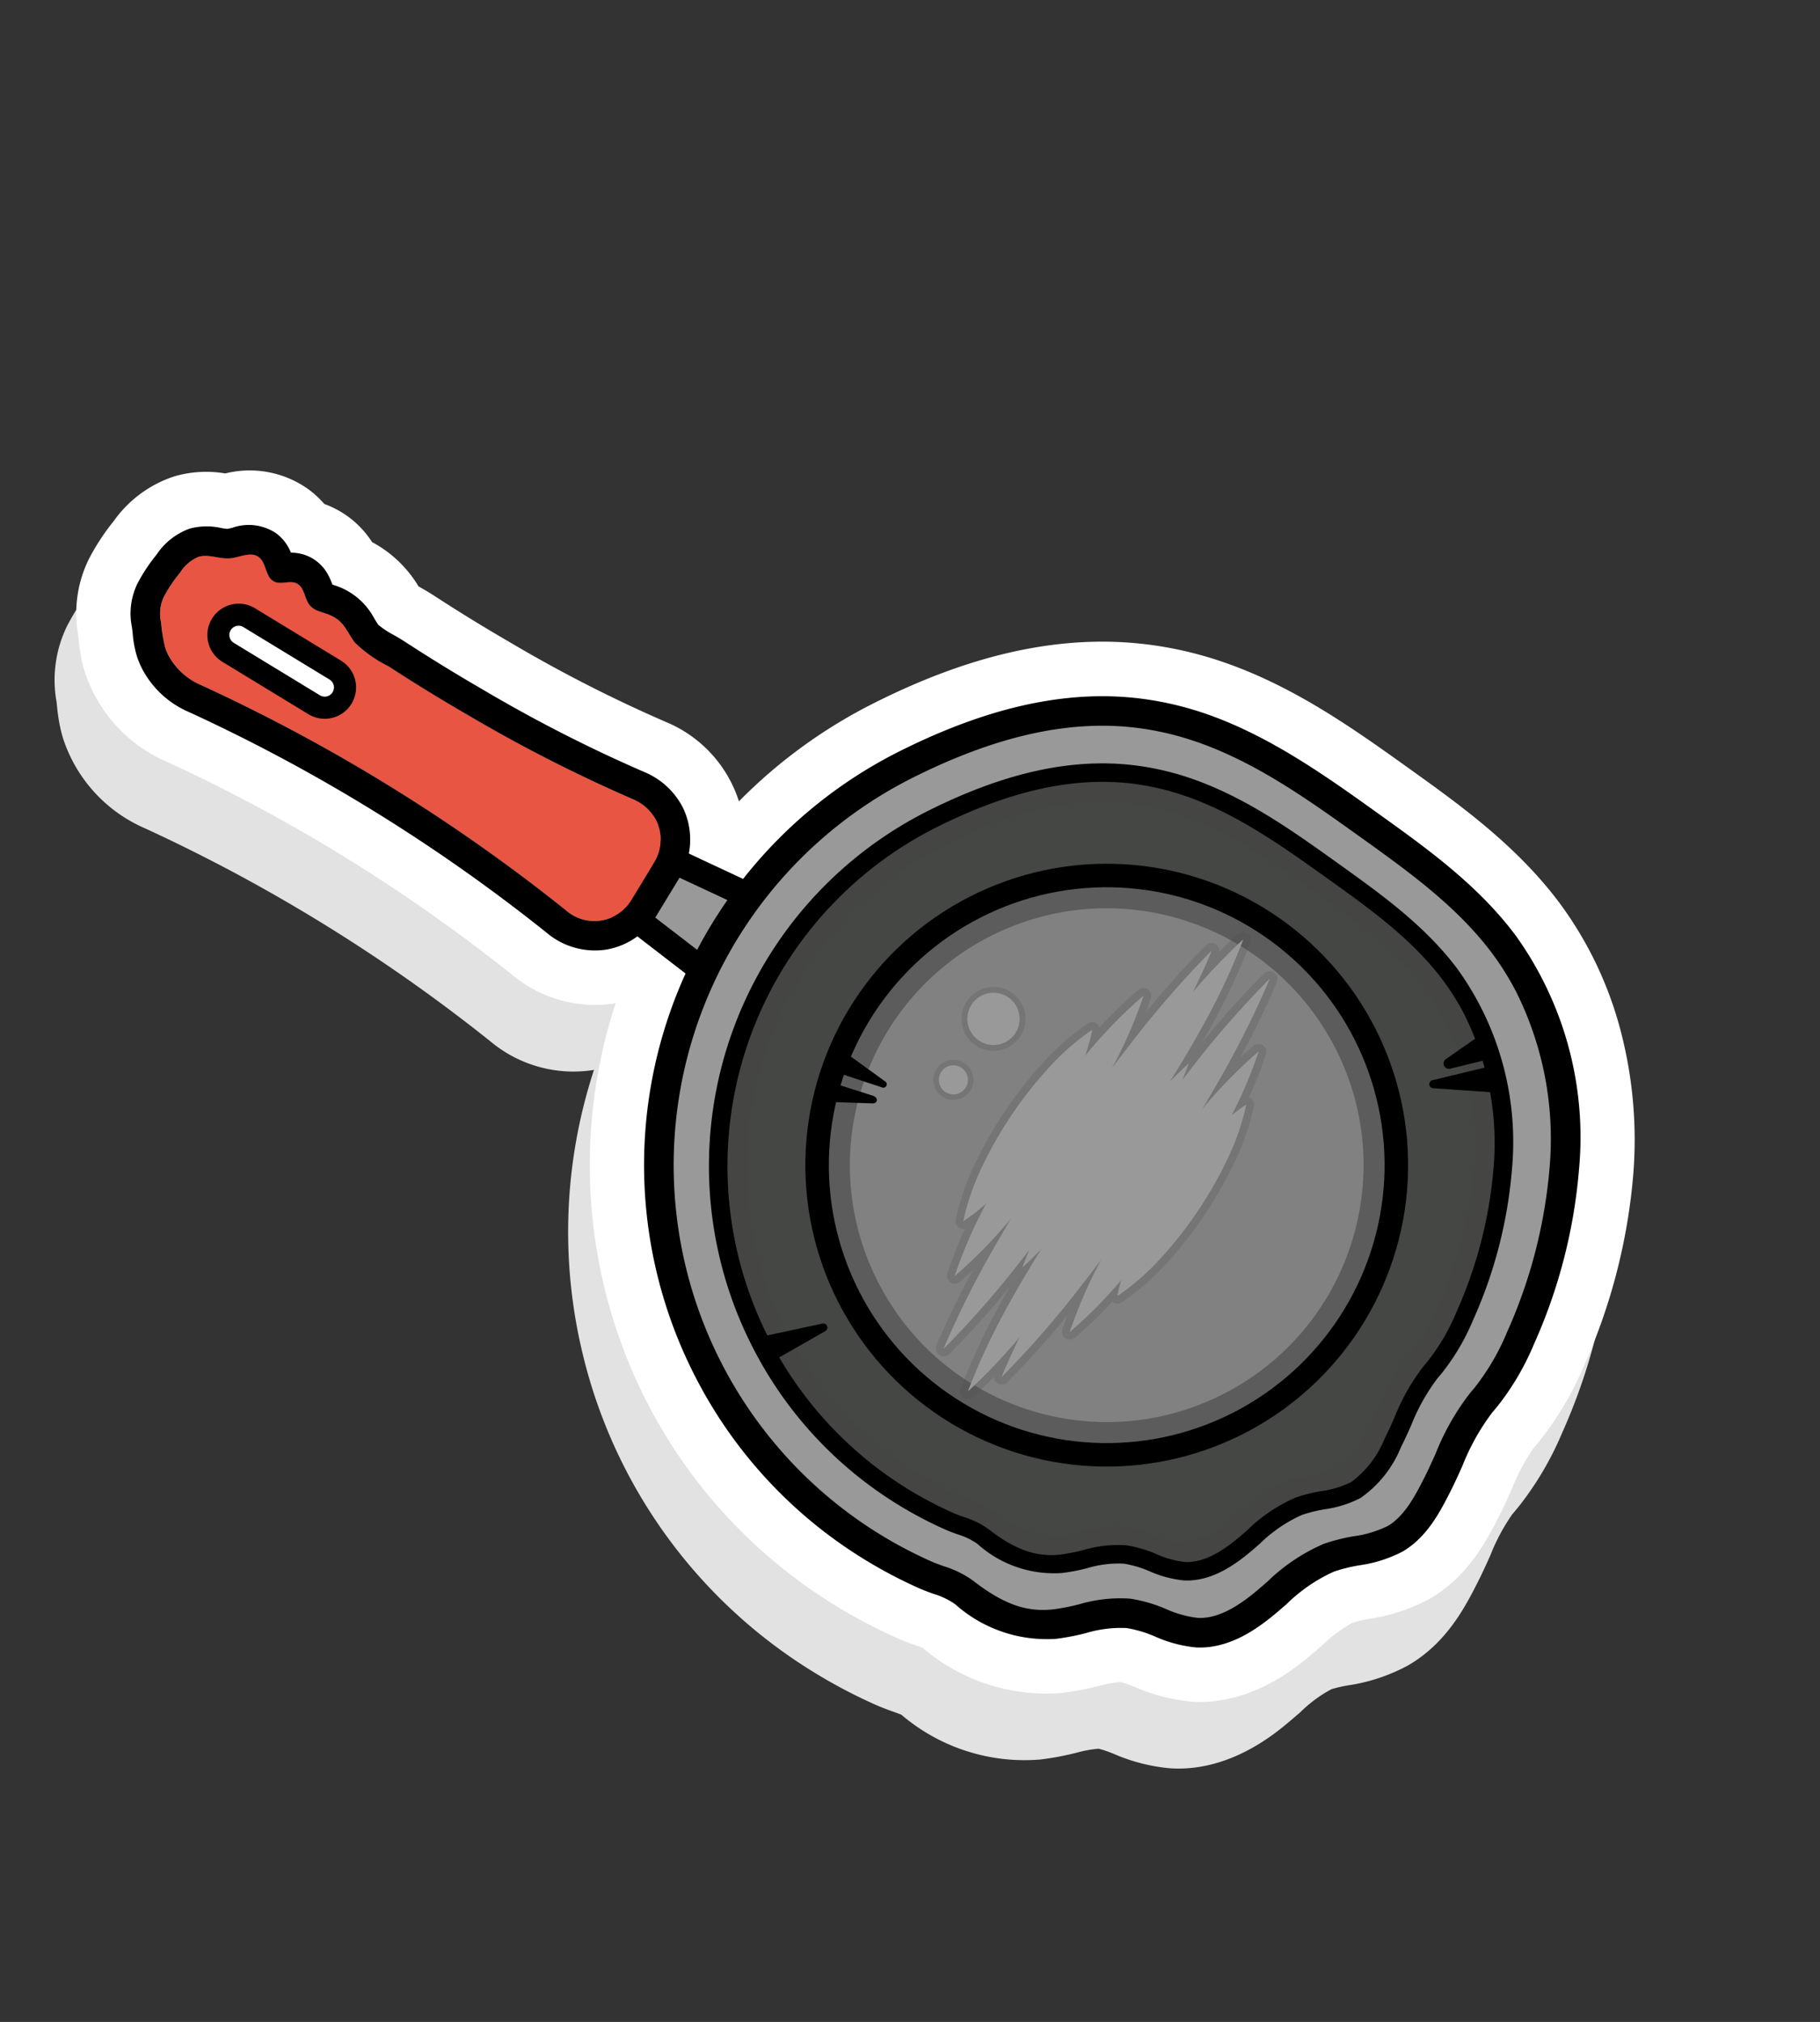 <svg xmlns="http://www.w3.org/2000/svg" width="141.736" height="157.436" viewBox="0 0 141.736 157.436"><rect x="0" y="0" width="141.736" height="157.436" fill="#333333" stroke="none"/><defs><style>.a{fill:#e2e2e2;}.a,.d,.f,.g,.k,.m{mix-blend-mode:multiply;}.a,.d,.e,.f,.g,.j,.k,.l,.m,.n{isolation:isolate;}.b{fill:#fff;}.c,.d,.e,.h,.n{fill:#999;}.d,.e,.g,.h{opacity:0.6;}.e,.j,.l,.n{mix-blend-mode:screen;}.f,.g,.m{fill:#454744;}.i,.j{fill:#e85542;}.j,.k{opacity:0.4;}.m{opacity:0.2;}.n{opacity:0.3;}</style></defs><g transform="matrix(0.454, 0.891, -0.891, 0.454, 86.07, 0)"><path class="a" d="M9.886,94.425a13.933,13.933,0,0,1-1.845-.6l-.024-.009c-.095-.036-.183-.071-.262-.1a9.561,9.561,0,0,1-4.889-3.412A17.33,17.33,0,0,1,1.1,87.224a9.311,9.311,0,0,1-.965-5.78,8.813,8.813,0,0,1,1.6-3.65,7.848,7.848,0,0,1,4.021-5.2A7.5,7.5,0,0,1,7.353,72a7.441,7.441,0,0,1,4.335-1.965A9.344,9.344,0,0,1,16.4,68.377l.175-.113c.288-.189.646-.421,1.033-.645,2-1.15,3.987-2.365,5.912-3.613a109.137,109.137,0,0,0,11.006-7.977,9.982,9.982,0,0,1,8.119-2.287,39.763,39.763,0,0,1-2.041-12.825c.044-8.951,2-16.015,5.97-21.6a29.254,29.254,0,0,1,2.664-3.229c4.379-4.593,9.919-7.465,14.807-10,4.278-2.217,9.125-4.73,14.615-5.683A29.1,29.1,0,0,1,90.408.827a33.491,33.491,0,0,1,9.614,3.97,45.749,45.749,0,0,1,11.672,10.279,24.739,24.739,0,0,1,3.564,5.578c.119.266.235.533.345.8a15.541,15.541,0,0,0,2.051,2.934c.482.6.971,1.209,1.437,1.85,1.242,1.708,3.122,4.294,3.3,7.773a14.165,14.165,0,0,1-.731,4.839,10.65,10.65,0,0,0-.328,1.313,10.362,10.362,0,0,0,.485,2.928l.018.071c.092.37.183.738.267,1.107.333,1.446,1.347,5.863-.936,9.794a14.016,14.016,0,0,1-3.018,3.462,9.273,9.273,0,0,0-.917.887,9.383,9.383,0,0,0-.5,1.66,22.791,22.791,0,0,1-.805,2.749A14.775,14.775,0,0,1,107.9,70.9c-.11.091-.316.285-.473.432-.309.291-.685.646-1.134,1.01a40.654,40.654,0,0,1-4.263,3.023A40.007,40.007,0,0,1,71.6,80.26,40.472,40.472,0,0,1,52.293,69.436c0,.006,0,.013-.006.02a10.062,10.062,0,0,1-5.6,6.143,130.739,130.739,0,0,0-27,16.429,11.51,11.51,0,0,1-9.031,2.549Q10.265,94.515,9.886,94.425Zm19.95-12.366.073-.046" transform="translate(3.858 3.858)"/><path class="b" d="M9.886,94.425a13.981,13.981,0,0,1-1.845-.6l-.023-.009c-.095-.036-.183-.071-.262-.1a9.561,9.561,0,0,1-4.89-3.412A17.32,17.32,0,0,1,1.1,87.224a9.309,9.309,0,0,1-.965-5.78,8.823,8.823,0,0,1,1.6-3.65,7.851,7.851,0,0,1,4.021-5.2A7.517,7.517,0,0,1,7.353,72a7.309,7.309,0,0,1,.759-.62,7.389,7.389,0,0,1,3.576-1.345A9.345,9.345,0,0,1,16.4,68.377l.175-.113c.289-.189.646-.422,1.033-.645,2-1.15,3.987-2.365,5.912-3.613a109.211,109.211,0,0,0,11.006-7.977,9.982,9.982,0,0,1,8.119-2.287,39.778,39.778,0,0,1-2.041-12.825c.044-8.951,2-16.015,5.97-21.6a29.35,29.35,0,0,1,2.664-3.229c4.379-4.593,9.919-7.465,14.807-10,4.278-2.217,9.125-4.73,14.615-5.683A29.1,29.1,0,0,1,90.408.827a33.506,33.506,0,0,1,9.614,3.97,45.746,45.746,0,0,1,11.673,10.28,24.711,24.711,0,0,1,3.563,5.578c.12.265.235.532.345.8a15.547,15.547,0,0,0,2.051,2.934c.481.6.971,1.209,1.437,1.85,1.242,1.708,3.122,4.294,3.3,7.773a14.162,14.162,0,0,1-.731,4.839,10.65,10.65,0,0,0-.328,1.313,10.345,10.345,0,0,0,.485,2.928l.018.071c.091.37.183.738.266,1.107.333,1.446,1.347,5.863-.936,9.794a14.014,14.014,0,0,1-3.018,3.462,9.218,9.218,0,0,0-.917.887,9.382,9.382,0,0,0-.5,1.66,22.788,22.788,0,0,1-.8,2.75A14.775,14.775,0,0,1,107.9,70.9c-.11.091-.317.285-.473.432-.308.291-.685.646-1.134,1.009a40.723,40.723,0,0,1-4.263,3.023A40.006,40.006,0,0,1,71.6,80.26,40.467,40.467,0,0,1,52.293,69.436l-.006.02a10.062,10.062,0,0,1-5.6,6.143,130.718,130.718,0,0,0-27,16.429,11.511,11.511,0,0,1-9.032,2.549Q10.265,94.515,9.886,94.425Zm19.95-12.366.073-.046" transform="translate(0 0)"/><g transform="translate(4.244 4.246)"><g transform="translate(0 0)"><path class="c" d="M17.1,6.754,2.28,13.785,0,10.088,12.936,0Z" transform="translate(36.344 49.053)"/><path class="d" d="M3.325,9.887l6.6-3.133L5.764,0,0,4.495Q.7,5.9,1.54,7.267T3.325,9.887Z" transform="translate(43.516 49.053)"/><path class="e" d="M0,10.088l1.068,1.73L14,1.73,12.936,0Z" transform="translate(36.344 49.053)"/><path d="M3.285,15.794a1,1,0,0,1-.855-.477l-2.28-3.7A1,1,0,0,1,.387,10.3L13.323.212A1,1,0,0,1,14.8.477l4.165,6.754a1,1,0,0,1-.424,1.435L3.715,15.7A1,1,0,0,1,3.285,15.794Zm-.953-4.463L3.667,13.5,16.662,7.331,13.674,2.486Z" transform="translate(35.339 48.049)"/><path class="c" d="M64.348,17.483q.134.3.26.608c.859,2.121,2.78,4.079,4.122,5.926,1.071,1.475,2.185,3.062,2.279,4.882.092,1.784-.817,3.466-1.028,5.239-.238,2,.418,3.98.868,5.942s.669,4.143-.343,5.884c-.929,1.6-2.727,2.521-3.755,4.06-1.079,1.614-1.171,3.678-1.86,5.492-.987,2.6-2.979,4.028-5.39,5.161a13.463,13.463,0,0,0-2.6,2.082A34.9,34.9,0,0,1,0,35.548c.032-6.48,1.142-13.118,4.97-18.5a23.99,23.99,0,0,1,2.172-2.634c3.721-3.9,8.6-6.453,13.388-8.934C24.7,3.322,28.957,1.132,33.586.328A25.916,25.916,0,0,1,51.231,4.013a40.634,40.634,0,0,1,10.29,9.08A19.552,19.552,0,0,1,64.348,17.483Z" transform="translate(41.754 1.15)"/><path class="e" d="M70.849,40.08c-.45-1.963-1.106-3.943-.868-5.942.211-1.774,1.12-3.455,1.028-5.239-.094-1.82-1.207-3.408-2.279-4.882-1.342-1.847-3.263-3.8-4.122-5.926q-.125-.31-.26-.608a19.552,19.552,0,0,0-2.826-4.39,40.637,40.637,0,0,0-10.29-9.08A25.916,25.916,0,0,0,33.586.328c-4.629.8-8.884,2.994-13.056,5.157-4.786,2.481-9.668,5.032-13.388,8.934A23.99,23.99,0,0,0,4.97,17.053C1.143,22.43.032,29.068,0,35.548A34.905,34.905,0,0,0,56.9,62.76a13.463,13.463,0,0,1,2.6-2.082c2.411-1.133,4.4-2.56,5.39-5.161.689-1.815.781-3.878,1.86-5.492,1.028-1.539,2.825-2.461,3.755-4.06C71.518,44.224,71.3,42.043,70.849,40.08Zm-2.328,4.731a7.644,7.644,0,0,1-1.5,1.6,12.483,12.483,0,0,0-2.179,2.341,12.346,12.346,0,0,0-1.574,4.114,15.966,15.966,0,0,1-.523,1.839c-.629,1.655-1.851,2.784-4.22,3.9a8.9,8.9,0,0,0-2.369,1.746c-.244.229-.473.446-.7.631A33,33,0,0,1,52,63.427,32.6,32.6,0,0,1,2.3,35.559c.036-7.312,1.523-12.93,4.544-17.175A21.7,21.7,0,0,1,8.8,16c3.5-3.666,8.217-6.113,12.783-8.48,3.967-2.057,8.069-4.183,12.391-4.933a21.436,21.436,0,0,1,8.649.327,25.813,25.813,0,0,1,7.415,3.061,38.09,38.09,0,0,1,9.7,8.568,17.166,17.166,0,0,1,2.512,3.884c.077.171.152.345.225.523a20.308,20.308,0,0,0,3.183,4.862c.438.545.852,1.059,1.209,1.551,1.009,1.388,1.785,2.539,1.843,3.65a7.667,7.667,0,0,1-.443,2.323,15.878,15.878,0,0,0-.572,2.527,15.663,15.663,0,0,0,.659,5.689c.086.347.172.693.251,1.038C69.067,42.581,69.038,43.921,68.521,44.811Z" transform="translate(41.754 1.15)"/><path class="f" d="M55.756,15.149q.117.258.226.526c.745,1.838,2.409,3.534,3.571,5.134a8.287,8.287,0,0,1,1.975,4.23c.079,1.546-.708,3-.891,4.54a15.282,15.282,0,0,0,.752,5.149,7.051,7.051,0,0,1-.3,5.1c-.8,1.386-2.363,2.185-3.253,3.518-.934,1.4-1.014,3.187-1.612,4.759-.856,2.254-2.582,3.49-4.67,4.471a11.657,11.657,0,0,0-2.253,1.8,30.647,30.647,0,0,1-3.2,2.272A30.235,30.235,0,0,1,0,30.8c.028-5.615.99-11.366,4.306-16.026a20.8,20.8,0,0,1,1.882-2.282c3.224-3.38,7.453-5.591,11.6-7.741C21.4,2.879,25.091.98,29.1.284A22.451,22.451,0,0,1,44.391,3.478a35.213,35.213,0,0,1,8.916,7.867A16.946,16.946,0,0,1,55.756,15.149Z" transform="translate(46.465 5.982)"/><path class="g" d="M61.389,34.729a15.282,15.282,0,0,1-.752-5.149c.183-1.537.97-2.994.891-4.54a8.287,8.287,0,0,0-1.975-4.23c-1.163-1.6-2.826-3.3-3.571-5.134-.073-.179-.148-.354-.225-.526a16.955,16.955,0,0,0-2.449-3.8,35.216,35.216,0,0,0-8.916-7.867A22.452,22.452,0,0,0,29.1.284c-4.011.7-7.7,2.595-11.312,4.468-4.148,2.15-8.377,4.361-11.6,7.741a20.8,20.8,0,0,0-1.882,2.282C.99,19.435.028,25.187,0,30.8A30.235,30.235,0,0,0,46.1,56.652a30.646,30.646,0,0,0,3.2-2.272,11.657,11.657,0,0,1,2.253-1.8c2.088-.981,3.814-2.218,4.67-4.471.6-1.573.677-3.361,1.612-4.759.89-1.333,2.448-2.132,3.253-3.518A7.051,7.051,0,0,0,61.389,34.729ZM58.849,39.2c-.746,1.284-2.189,2.024-3.015,3.26-.866,1.3-.94,2.952-1.493,4.409a7.594,7.594,0,0,1-4.326,4.142,10.826,10.826,0,0,0-2.088,1.671A28.014,28.014,0,0,1,2.247,30.842c.026-5.2.917-10.531,3.99-14.848A19.288,19.288,0,0,1,7.981,13.88c2.987-3.132,6.9-5.18,10.748-7.172,3.349-1.736,6.764-3.495,10.48-4.14A20.8,20.8,0,0,1,43.375,5.527a32.606,32.606,0,0,1,8.261,7.288A15.7,15.7,0,0,1,53.9,16.34q.108.239.209.488c.69,1.7,2.231,3.275,3.309,4.757a7.679,7.679,0,0,1,1.83,3.92c.074,1.432-.656,2.782-.825,4.206a14.168,14.168,0,0,0,.7,4.771A6.536,6.536,0,0,1,58.849,39.2Z" transform="translate(46.465 5.982)"/><path d="M0,0,.482,3.483a.415.415,0,0,0,.815.039L2.068.267Z" transform="translate(80.797 6.071)"/><path d="M36.1,72.864A36.033,36.033,0,0,1,0,36.692C.04,28.646,1.736,22.38,5.183,17.537a25.181,25.181,0,0,1,2.277-2.76c3.893-4.083,9.1-6.78,13.691-9.161,4.2-2.177,8.54-4.428,13.388-5.269A26.918,26.918,0,0,1,52.974,4.181a41.53,41.53,0,0,1,10.585,9.335,20.685,20.685,0,0,1,2.983,4.643q.144.319.278.65a17.54,17.54,0,0,0,2.676,4c.444.553.9,1.125,1.311,1.684,1.061,1.46,2.383,3.278,2.5,5.5a10.377,10.377,0,0,1-.573,3.453,12.82,12.82,0,0,0-.462,1.982,12.657,12.657,0,0,0,.581,4.452c.091.367.182.733.266,1.1.417,1.819.822,4.494-.47,6.718a10.216,10.216,0,0,1-2.179,2.432,9.551,9.551,0,0,0-1.613,1.689,9.427,9.427,0,0,0-1.092,3.017,18.76,18.76,0,0,1-.649,2.246,10.715,10.715,0,0,1-5.974,5.792A5.913,5.913,0,0,0,59.666,64c-.278.262-.566.533-.893.8a36.56,36.56,0,0,1-3.818,2.707A35.827,35.827,0,0,1,36.1,72.864ZM38.609,2.3a21.514,21.514,0,0,0-3.678.313c-4.5.781-8.679,2.949-12.723,5.045-4.65,2.41-9.458,4.9-13.086,8.707a22.829,22.829,0,0,0-2.068,2.507C3.89,23.313,2.334,29.147,2.3,36.7A33.753,33.753,0,0,0,53.75,65.554a34.217,34.217,0,0,0,3.577-2.536c.261-.212.506-.443.765-.687a7.843,7.843,0,0,1,2.07-1.543c2.667-1.253,4.059-2.566,4.8-4.529a16.713,16.713,0,0,0,.565-1.975,11.28,11.28,0,0,1,1.414-3.748,11.389,11.389,0,0,1,1.99-2.124,8.389,8.389,0,0,0,1.727-1.876c.672-1.157.741-2.762.217-5.05-.081-.353-.169-.705-.256-1.058a14.549,14.549,0,0,1-.633-5.276,14.724,14.724,0,0,1,.535-2.346,8.53,8.53,0,0,0,.486-2.7c-.079-1.541-1.178-3.052-2.061-4.267-.374-.515-.8-1.04-1.243-1.6a19.144,19.144,0,0,1-3.014-4.574q-.117-.289-.242-.565h0a18.228,18.228,0,0,0-2.669-4.137,39.237,39.237,0,0,0-10-8.824A25.6,25.6,0,0,0,38.609,2.3Z" transform="translate(40.606 0)"/><ellipse cx="23.47" cy="23.47" rx="23.47" ry="23.47" transform="translate(53.175 13.367)"/><ellipse class="h" cx="21.64" cy="21.64" rx="21.64" ry="21.64" transform="translate(55.005 15.198)"/><ellipse class="h" cx="20" cy="20" rx="20" ry="20" transform="translate(56.645 16.838)"/><path class="i" d="M39.087,4.444,37.406,1.717A3.361,3.361,0,0,0,32.2.885,116.7,116.7,0,0,1,20.539,9.344q-3.051,1.978-6.2,3.792a10.118,10.118,0,0,1-2.856,1.5c-1.057.164-1.857-.013-2.771.755l-.09.078c-.4.359-.739.831-1.258.962-.658.167-1.442-.269-2,.126-.5.355-.466,1.171-.962,1.527-.622.446-1.554-.151-2.236.195s-.637,1.305-.916,2.013C.945,21.07.173,21.633.026,22.454a3.1,3.1,0,0,0,.439,1.82,11.381,11.381,0,0,0,1.1,1.974,3.024,3.024,0,0,0,1.7,1.116,11.877,11.877,0,0,0,1.856.6,4.983,4.983,0,0,0,3.918-1.177A137.119,137.119,0,0,1,37.493,9.472,3.361,3.361,0,0,0,39.087,4.444Zm-24.7,15.209-6.67,4.114a1.58,1.58,0,0,1-1.659-2.69l6.67-4.114a1.58,1.58,0,0,1,1.659,2.69Z" transform="translate(2.297 55.903)"/><g transform="translate(2.297 55.903)"><path class="j" d="M.891,24.283c.148-.821.92-1.384,1.225-2.16.279-.708.238-1.669.916-2.013s1.615.252,2.236-.195c.5-.356.465-1.172.963-1.527.553-.395,1.337.041,2-.126.518-.131.862-.6,1.258-.962l.09-.078c.913-.768,1.714-.591,2.771-.755a10.123,10.123,0,0,0,2.855-1.5q3.151-1.813,6.2-3.792A116.779,116.779,0,0,0,33.062,2.714a3.362,3.362,0,0,1,5.209.832l1.31,2.124a3.812,3.812,0,0,0-.494-1.226L37.406,1.717A3.361,3.361,0,0,0,32.2.885,116.7,116.7,0,0,1,20.539,9.344q-3.051,1.978-6.2,3.792a10.118,10.118,0,0,1-2.856,1.5c-1.057.164-1.857-.013-2.771.755l-.09.078c-.4.359-.739.831-1.258.962-.658.167-1.442-.269-2,.126-.5.355-.466,1.171-.962,1.527-.622.446-1.554-.151-2.236.195s-.637,1.305-.916,2.013C.945,21.07.173,21.633.026,22.454a3.1,3.1,0,0,0,.439,1.82c.179.377.361.754.562,1.119A2.168,2.168,0,0,1,.891,24.283Z" transform="translate(0 0)"/><path class="i" d="M2.407,6.892,9.078,2.779A1.579,1.579,0,0,0,8.91,0a1.571,1.571,0,0,1-.7.95L1.542,5.063a1.577,1.577,0,0,1-1.491.089,1.577,1.577,0,0,0,2.356,1.74Z" transform="translate(6.172 18.703)"/></g><g class="k" transform="translate(3.576 58.605)"><path class="i" d="M35.139,5.028A137.12,137.12,0,0,0,6.689,22.344,4.682,4.682,0,0,1,0,21.975a5.718,5.718,0,0,0,.456.92h0a4.72,4.72,0,0,0,7.308,1.19A137.108,137.108,0,0,1,36.214,6.77a3.361,3.361,0,0,0,1.595-5.028L36.734,0A3.361,3.361,0,0,1,35.139,5.028Z" transform="translate(0 0)"/></g><path d="M36.8,2.3a3.405,3.405,0,0,1,2.9,1.717L41.384,6.74a3.361,3.361,0,0,1-1.595,5.028A137.126,137.126,0,0,0,11.339,29.084,5.122,5.122,0,0,1,8.1,30.314a4.393,4.393,0,0,1-.677-.052,11.814,11.814,0,0,1-1.856-.6,3.022,3.022,0,0,1-1.7-1.116,11.373,11.373,0,0,1-1.1-1.974,3.1,3.1,0,0,1-.439-1.82c.148-.821.92-1.384,1.226-2.16.279-.707.237-1.669.916-2.013a1.186,1.186,0,0,1,.545-.113c.35,0,.722.092,1.065.092a1.034,1.034,0,0,0,.625-.174c.5-.356.465-1.172.962-1.527a1.025,1.025,0,0,1,.618-.171c.328,0,.683.085,1.022.085a1.45,1.45,0,0,0,.355-.04c.518-.131.862-.6,1.258-.962l.09-.078c.913-.768,1.713-.591,2.771-.755a10.117,10.117,0,0,0,2.855-1.5q3.152-1.813,6.2-3.792A116.632,116.632,0,0,0,34.493,3.181,3.583,3.583,0,0,1,36.8,2.3m0-2.3a5.917,5.917,0,0,0-3.784,1.424A113.248,113.248,0,0,1,21.586,9.713c-1.992,1.291-4.044,2.545-6.1,3.729-.282.162-.562.345-.833.521a6.764,6.764,0,0,1-1.242.706c-.17.026-.367.041-.578.058a5.33,5.33,0,0,0-3.306,1.206l-.029.025-.088.076-.038.033c-.141.128-.262.25-.37.358l-.013.013a5.75,5.75,0,0,0-.709-.05,3.292,3.292,0,0,0-1.951.6,3.354,3.354,0,0,0-1.018,1.192c-.1-.006-.2-.01-.3-.01a3.469,3.469,0,0,0-1.583.361,3.856,3.856,0,0,0-1.921,2.85c-.029.122-.071.308-.094.369a4.349,4.349,0,0,1-.279.4,5.107,5.107,0,0,0-1.071,2.2,5.194,5.194,0,0,0,.624,3.211,13.435,13.435,0,0,0,1.337,2.364,5.307,5.307,0,0,0,2.824,1.924c.139.046.3.108.474.174a8.38,8.38,0,0,0,1.746.514,6.676,6.676,0,0,0,1.03.079,7.408,7.408,0,0,0,4.686-1.74,134.929,134.929,0,0,1,27.935-17A5.824,5.824,0,0,0,44,10.324a5.73,5.73,0,0,0-.659-4.789L41.657,2.808A5.722,5.722,0,0,0,36.8,0Z" transform="translate(0 53.607)"/><path d="M2.444,9A2.441,2.441,0,0,1,1.159,4.478L7.829.364A2.441,2.441,0,1,1,10.392,4.52h0L3.721,8.634A2.427,2.427,0,0,1,2.444,9ZM9.109,1.723a.714.714,0,0,0-.376.107L2.063,5.944a.719.719,0,1,0,.754,1.224l6.67-4.114a.719.719,0,0,0-.379-1.331ZM9.94,3.787h0Z" transform="translate(6.742 71.769)"/><g class="l" transform="translate(60.002 18.348)"><path class="m" d="M23.073,36.394a.608.608,0,0,1-.979.117,53.356,53.356,0,0,1-4.807-6.222c-.167-.25-.334-.5-.5-.755A66.672,66.672,0,0,1,19.31,36.1a.609.609,0,0,1-1.043.579c-1.459-1.714-2.768-3.489-3.93-5.169.121.424.233.857.335,1.3a.609.609,0,0,1-1.023.568,31.992,31.992,0,0,1-2.479-2.817.6.6,0,0,1-.057.146.608.608,0,0,1-.908.183A19.507,19.507,0,0,1,6.9,27.43,31.426,31.426,0,0,1,4.39,23.584a31.859,31.859,0,0,1-1.931-4.157,19.788,19.788,0,0,1-1.19-4.637.608.608,0,0,1,.7-.669A32.887,32.887,0,0,1,.727,10.1a.608.608,0,0,1,1.023-.568c.273.274.538.552.794.831A67.475,67.475,0,0,1,.029,3.822a.608.608,0,0,1,.912-.695C.724,2.475.532,1.843.36,1.216A.608.608,0,0,1,1.394.643,53.306,53.306,0,0,1,6.2,6.866q.206.306.411.617A67.215,67.215,0,0,1,4.034.793.609.609,0,0,1,5.077.214C6.536,1.927,7.845,3.7,9.008,5.382c-.121-.424-.233-.857-.335-1.3A.609.609,0,0,1,9.7,3.519a31.1,31.1,0,0,1,2.4,2.715.61.61,0,0,1,.791-.031,19.73,19.73,0,0,1,3.3,3.458A31.89,31.89,0,0,1,18.7,13.5a31.314,31.314,0,0,1,1.935,4.156A19.514,19.514,0,0,1,21.818,22.3a.608.608,0,0,1-.31.6.485.485,0,0,1-.075.035A31.834,31.834,0,0,1,22.617,26.8a.609.609,0,0,1-1.024.568q-.409-.411-.794-.832a67.4,67.4,0,0,1,2.516,6.537.609.609,0,0,1-.842.734c.247.731.464,1.435.655,2.131A.608.608,0,0,1,23.073,36.394Z" transform="translate(4.873 0)"/><path class="c" d="M10.715,9.4q-.57-.909-1.154-1.81A75.556,75.556,0,0,0,4.005,0,75.6,75.6,0,0,0,7.511,8.731c.15.322.306.641.459.961-.311-.365-.628-.726-.956-1.081.184.675.389,1.339.608,1.995C6.813,9.251,5.973,7.913,5.09,6.6A52.393,52.393,0,0,0,.338.447a45.615,45.615,0,0,0,1.9,5.4C1.523,4.89.781,3.949,0,3.029a76.455,76.455,0,0,0,3.509,8.729q.566,1.214,1.16,2.413A37.432,37.432,0,0,0,.711,9.349a38.427,38.427,0,0,0,2.124,6.208,15.146,15.146,0,0,0-1.571-1.444A19.052,19.052,0,0,0,2.419,18.6a31.082,31.082,0,0,0,1.895,4.078,30.537,30.537,0,0,0,2.455,3.767,18.874,18.874,0,0,0,3.2,3.353,15.235,15.235,0,0,0-.425-2.232,36.825,36.825,0,0,0,3.924,4.768,37.513,37.513,0,0,0-2.058-6.062q.57.909,1.154,1.81a75.639,75.639,0,0,0,5.556,7.593,75.482,75.482,0,0,0-3.5-8.731c-.118-.253-.241-.5-.361-.755.326.383.658.762,1,1.134-.184-.675-.389-1.339-.609-1.994.809,1.355,1.65,2.692,2.533,4.007a52.418,52.418,0,0,0,4.751,6.152,46.142,46.142,0,0,0-1.96-5.551c.688.919,1.4,1.825,2.155,2.709a76.358,76.358,0,0,0-3.509-8.729q-.566-1.214-1.159-2.413a37.43,37.43,0,0,0,3.957,4.822,35.9,35.9,0,0,0-1.8-5.428c.313.3.64.583.989.858a18.857,18.857,0,0,0-1.151-4.491,30.663,30.663,0,0,0-1.9-4.076A31.092,31.092,0,0,0,15.1,9.427a19.086,19.086,0,0,0-3.2-3.355c.054.485.136.954.234,1.415A34.76,34.76,0,0,0,8.657,3.341,37.422,37.422,0,0,0,10.715,9.4Z" transform="translate(5.482 0.608)"/><path class="c" d="M10.715,9.4q-.57-.909-1.154-1.81A75.556,75.556,0,0,0,4.005,0,75.6,75.6,0,0,0,7.511,8.731c.15.322.306.641.459.961-.311-.365-.628-.726-.956-1.081.184.675.389,1.339.608,1.995C6.813,9.251,5.973,7.913,5.09,6.6A52.393,52.393,0,0,0,.338.447a45.615,45.615,0,0,0,1.9,5.4C1.523,4.89.781,3.949,0,3.029a76.455,76.455,0,0,0,3.509,8.729q.566,1.214,1.16,2.413A37.432,37.432,0,0,0,.711,9.349a38.427,38.427,0,0,0,2.124,6.208,15.146,15.146,0,0,0-1.571-1.444A19.052,19.052,0,0,0,2.419,18.6a31.082,31.082,0,0,0,1.895,4.078,30.537,30.537,0,0,0,2.455,3.767,18.874,18.874,0,0,0,3.2,3.353,15.235,15.235,0,0,0-.425-2.232,36.825,36.825,0,0,0,3.924,4.768,37.513,37.513,0,0,0-2.058-6.062q.57.909,1.154,1.81a75.639,75.639,0,0,0,5.556,7.593,75.482,75.482,0,0,0-3.5-8.731c-.118-.253-.241-.5-.361-.755.326.383.658.762,1,1.134-.184-.675-.389-1.339-.609-1.994.809,1.355,1.65,2.692,2.533,4.007a52.418,52.418,0,0,0,4.751,6.152,46.142,46.142,0,0,0-1.96-5.551c.688.919,1.4,1.825,2.155,2.709a76.358,76.358,0,0,0-3.509-8.729q-.566-1.214-1.159-2.413a37.43,37.43,0,0,0,3.957,4.822,35.9,35.9,0,0,0-1.8-5.428c.313.3.64.583.989.858a18.857,18.857,0,0,0-1.151-4.491,30.663,30.663,0,0,0-1.9-4.076A31.092,31.092,0,0,0,15.1,9.427a19.086,19.086,0,0,0-3.2-3.355c.054.485.136.954.234,1.415A34.76,34.76,0,0,0,8.657,3.341,37.422,37.422,0,0,0,10.715,9.4Z" transform="translate(5.482 0.608)"/><path class="n" d="M9.574,6.756A12.233,12.233,0,0,0,7.963,5.044,12.6,12.6,0,0,0,8.438,7.63C8.06,6.984,7.677,6.342,7.283,5.7A55.8,55.8,0,0,0,3.3,0a53.747,53.747,0,0,0,2.24,6.061q-.481-.61-1-1.2c.177.712.382,1.409.608,2.1Q4.8,6.385,4.44,5.82A38.642,38.642,0,0,0,1.028,1.194,32.415,32.415,0,0,0,2.066,4.509C1.415,3.565.731,2.637,0,1.734A56.407,56.407,0,0,0,2.438,8.249q.682,1.558,1.42,3.087A12.4,12.4,0,0,0,1.891,9.279a11.382,11.382,0,0,0,.384,2.134A12.4,12.4,0,0,0,.5,9.573a14.062,14.062,0,0,0,.771,3.341A22.918,22.918,0,0,0,2.6,15.961a22.516,22.516,0,0,0,1.751,2.826,13.873,13.873,0,0,0,2.315,2.53,11.976,11.976,0,0,0-.438-2.289A11.542,11.542,0,0,0,7.889,20.7a12.343,12.343,0,0,0-.589-2.84q.756,1.315,1.552,2.608a55.894,55.894,0,0,0,3.982,5.7,53.748,53.748,0,0,0-2.24-6.061c.321.406.653.808,1,1.2-.177-.712-.383-1.409-.608-2.1q.349.571.709,1.136a38.751,38.751,0,0,0,3.412,4.626,32.415,32.415,0,0,0-1.038-3.316c.652.945,1.335,1.873,2.066,2.776A56.55,56.55,0,0,0,13.7,17.928c-.314-.718-.641-1.429-.973-2.138a11.541,11.541,0,0,0,1.238,1.261,12.841,12.841,0,0,0-.5-2.645,16.053,16.053,0,0,0,1.959,2.31,17.951,17.951,0,0,0-.9-3.817,29.869,29.869,0,0,0-1.473-3.536,30.334,30.334,0,0,0-1.9-3.325A18.175,18.175,0,0,0,8.685,2.989,18.047,18.047,0,0,0,9.574,6.756Z" transform="translate(8.564 5.786)"/><path class="c" d="M.209.06,5.148,9.636a.11.11,0,0,1-.172.132A17.5,17.5,0,0,1,0,.13.111.111,0,0,1,.209.06Z" transform="translate(14.627 13.643)"/><path class="c" d="M.118.036l2.4,5.475a.061.061,0,0,1-.1.067A9.715,9.715,0,0,1,0,.068.062.062,0,0,1,.118.036Z" transform="translate(15.551 18.781)"/><ellipse class="m" cx="2.491" cy="2.491" rx="2.491" ry="2.491" transform="translate(0 18.684)"/><ellipse class="c" cx="2.036" cy="2.036" rx="2.036" ry="2.036" transform="translate(0.455 19.139)"/><path class="n" d="M1.976.388c-.065.016-.1.132-.1.3C1.743.359,1.613.151,1.526.171c-.066.016-.093.167-.084.4C1.306.207,1.176-.019,1.094,0S1,.242,1.036.58C.912.265.795.074.72.092S.625.379.672.772C.572.553.475.426.407.442.321.463.3.707.339,1.062.256.911.172.824.107.84c-.137.033-.143.5-.013,1.033s.346.947.483.914c.065-.016.1-.131.105-.3.127.333.258.542.344.521.069-.017.1-.174.085-.415.137.372.27.6.353.584s.092-.242.058-.579c.124.315.242.507.316.488s.094-.28.049-.665c.1.209.191.332.257.316.086-.021.107-.266.069-.621.083.152.167.238.232.223.137-.033.143-.5.013-1.034S2.113.355,1.976.388Z" transform="translate(1.172 19.597)"/><ellipse class="m" cx="1.559" cy="1.559" rx="1.559" ry="1.559" transform="translate(3.745 24.557)"/><ellipse class="c" cx="1.132" cy="1.132" rx="1.132" ry="1.132" transform="translate(4.171 24.983)"/><path class="n" d="M1.574,1.042C1.561,1.007,1.494,1,1.4,1c.175-.093.281-.179.264-.225s-.1-.04-.226-.02c.191-.1.307-.187.29-.23S1.588.495,1.4.536c.165-.09.263-.168.248-.208S1.487.3,1.273.348c.115-.07.178-.132.165-.169s-.154-.041-.347,0C1.168.127,1.211.075,1.2.041,1.17-.032.914,0,.626.1S.127.359.154.433C.167.468.234.479.329.47.154.563.048.649.065.7S.168.736.3.714C.1.815-.015.9,0,.948S.141.983.325.941c-.166.09-.263.167-.248.208s.161.033.37-.018c-.109.068-.17.128-.157.164s.154.041.347,0C.56,1.347.517,1.4.53,1.434c.028.073.283.045.572-.063S1.6,1.115,1.574,1.042Z" transform="translate(4.431 25.356)"/></g><path d="M31,62.581A30.945,30.945,0,0,1,0,31.517C.035,24.6,1.487,19.227,4.44,15.08a21.463,21.463,0,0,1,1.948-2.362c3.34-3.5,7.636-5.73,11.79-7.883C21.8,2.959,25.54,1.018,29.7.3A23.044,23.044,0,0,1,45.48,3.583a35.688,35.688,0,0,1,9.1,8.027,17.407,17.407,0,0,1,2.547,3.962h0q.122.271.237.554a15.4,15.4,0,0,0,2.359,3.533c.383.477.779.97,1.128,1.45a8.912,8.912,0,0,1,2.111,4.615,8.757,8.757,0,0,1-.486,2.9,11.3,11.3,0,0,0-.409,1.761,11.162,11.162,0,0,0,.51,3.957c.078.316.157.632.229.946.351,1.53.694,3.778-.376,5.62A8.654,8.654,0,0,1,60.6,42.948a8.466,8.466,0,0,0-1.444,1.516,8.357,8.357,0,0,0-.985,2.7,16.074,16.074,0,0,1-.552,1.913,8.9,8.9,0,0,1-5.036,4.866,5.4,5.4,0,0,0-1.347,1.033c-.238.224-.483.455-.759.679a31.357,31.357,0,0,1-3.279,2.325A30.762,30.762,0,0,1,31,62.581ZM33.176,1.435a18.9,18.9,0,0,0-3.234.275c-3.938.684-7.581,2.572-11.1,4.4-4.05,2.1-8.237,4.269-11.412,7.6a20.064,20.064,0,0,0-1.817,2.2c-2.776,3.9-4.14,9.006-4.174,15.613A29.523,29.523,0,0,0,46.441,56.761a30.017,30.017,0,0,0,3.129-2.218c.234-.19.45-.393.678-.609a6.609,6.609,0,0,1,1.722-1.288c2.352-1.1,3.638-2.324,4.3-4.076a14.888,14.888,0,0,0,.5-1.744,9.558,9.558,0,0,1,1.186-3.159,9.651,9.651,0,0,1,1.679-1.788,7.463,7.463,0,0,0,1.551-1.692c.815-1.4.515-3.284.218-4.578-.07-.307-.146-.614-.223-.922a12.421,12.421,0,0,1-.542-4.473,12.629,12.629,0,0,1,.455-1.988,7.58,7.58,0,0,0,.432-2.43,7.836,7.836,0,0,0-1.839-3.846c-.328-.451-.7-.909-1.086-1.394a16.377,16.377,0,0,1-2.57-3.893q-.1-.255-.215-.5h0a16.071,16.071,0,0,0-2.35-3.646,34.276,34.276,0,0,0-8.733-7.707A22.454,22.454,0,0,0,33.176,1.435Z" transform="translate(45.747 5.262)"/></g><path d="M1.145,0,.01,4.77a.316.316,0,0,0,.578.236L3.256.562Z" transform="translate(82.258 6.466)"/><path d="M2.184,5.2,1.953.3A.316.316,0,0,0,1.332.235L0,5.243Z" transform="translate(76.254 61.925)"/><path d="M1.242,3.318,4.138.451a.263.263,0,0,0-.3-.42L0,1.994Z" transform="translate(59.19 49.208)"/><path d="M1.221,3.434,2.868.454c.215-.389-.2-.627-.518-.3L0,2.535Z" transform="translate(61.205 50.459)"/></g></g></svg>